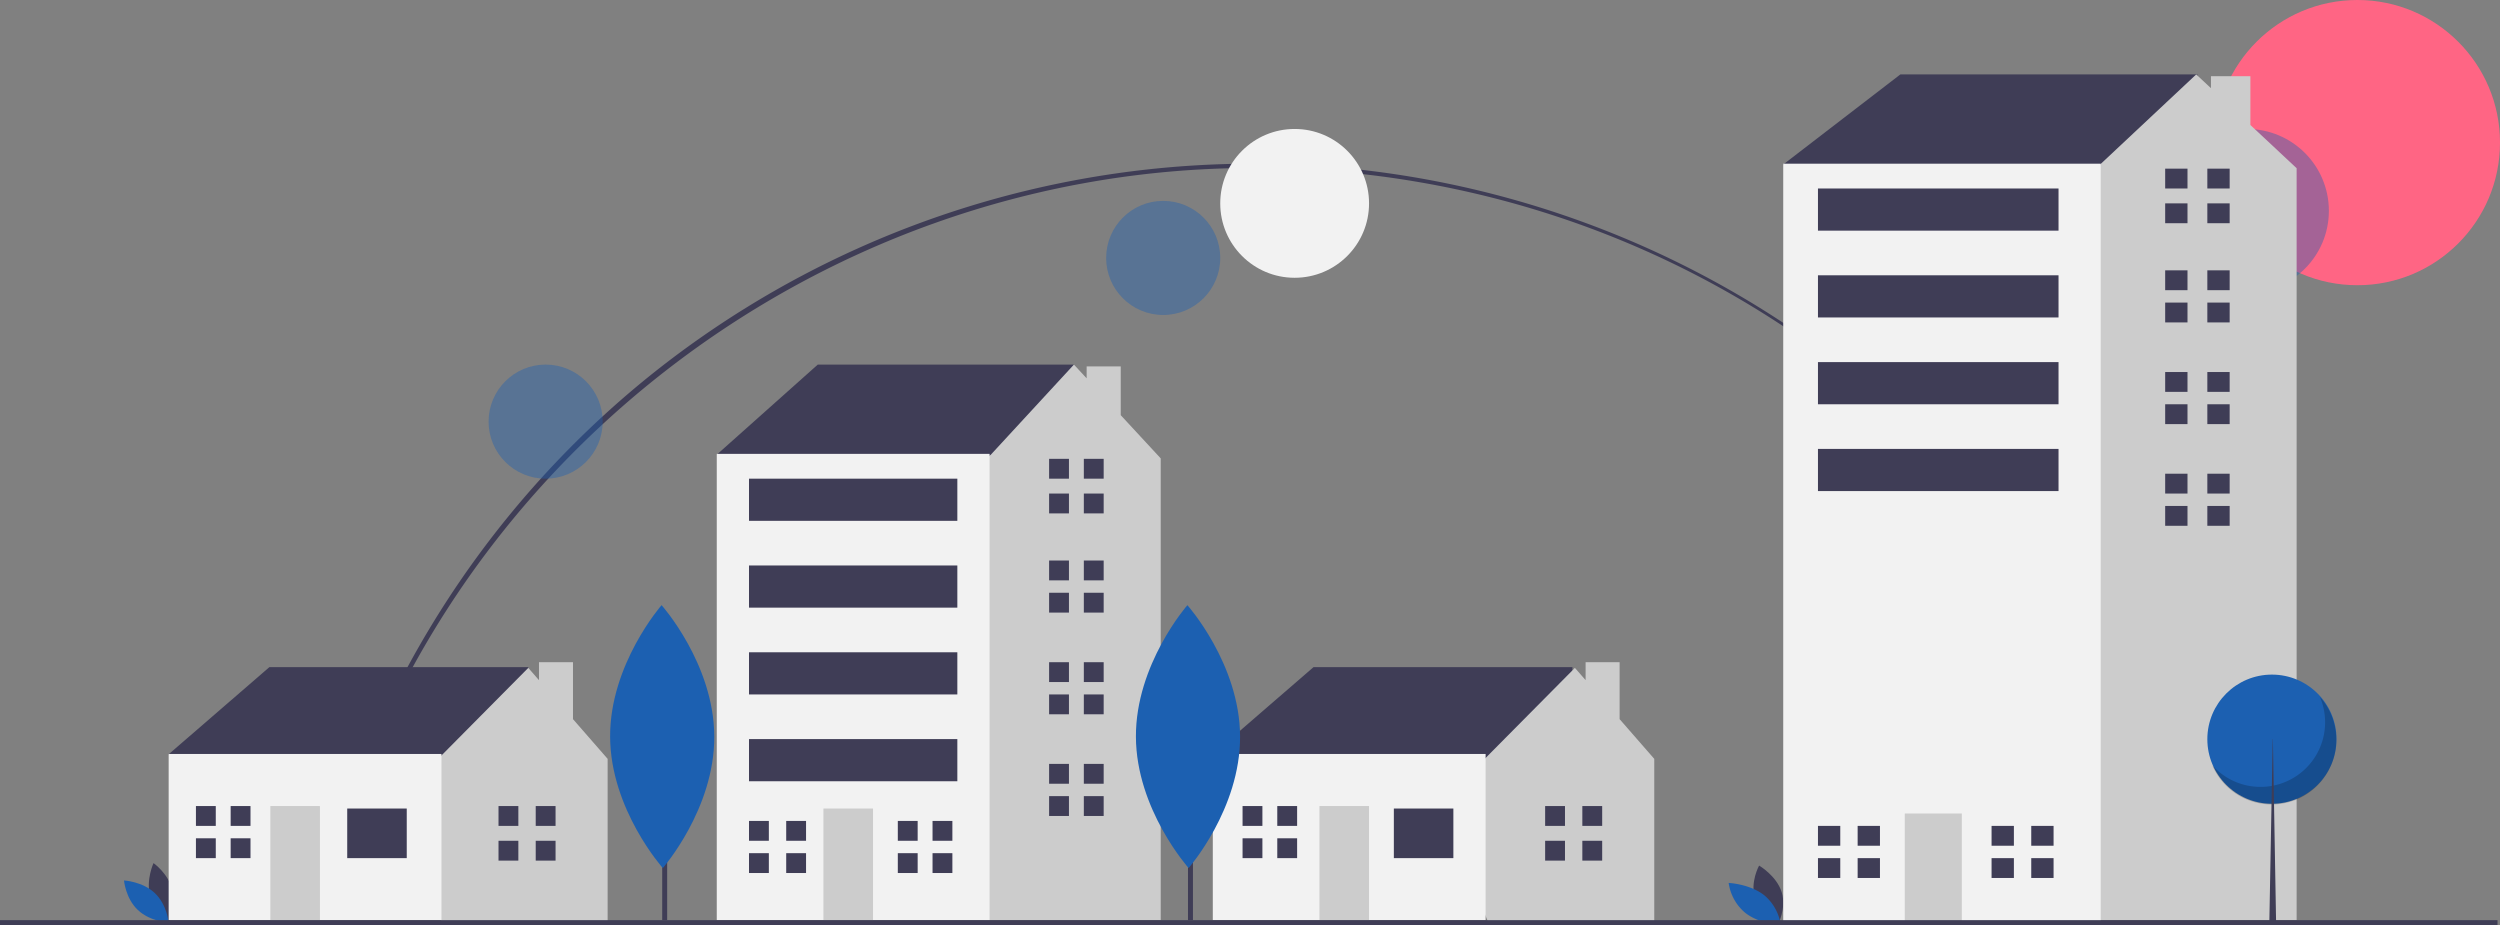 <svg id="Group_8" data-name="Group 8" xmlns="http://www.w3.org/2000/svg" width="1008" height="373" viewBox="0 0 1008 373">
  <rect x="0" y="0" width="1008" height="373" fill="#808080" stroke="none"/>
  <path id="Path" d="M1.7,300,0,299.62C18.94,215.879,66.537,139.836,134.024,85.5A388.415,388.415,0,0,1,503.456,21.1C629.527,64.438,724.226,169.323,754,298.6l-1.7.384C712.21,123.965,557.929,1.731,377.117,1.731,198.674,1.731,40.788,127.171,1.7,300Z" transform="translate(128 66)" fill="#3f3d56"/>
  <circle id="Oval" cx="57.5" cy="57.5" r="57.5" transform="translate(893)" fill="#ff6584"/>
  <circle id="Oval-2" data-name="Oval" cx="23" cy="23" r="23" transform="translate(446 81)" fill="#1c60b1" opacity="0.4"/>
  <circle id="Oval-3" data-name="Oval" cx="23" cy="23" r="23" transform="translate(197 147)" fill="#1c60b1" opacity="0.4"/>
  <circle id="Oval-4" data-name="Oval" cx="33" cy="33" r="33" transform="translate(873 52)" fill="#1c60b1" opacity="0.4"/>
  <path id="Path-2" data-name="Path" d="M.518,13.268C2.232,19.9,8.1,24,8.1,24S11.2,17.359,9.482,10.732,1.9,0,1.9,0-1.2,6.641.518,13.268Z" transform="translate(60 348)" fill="#3f3d56"/>
  <path id="Path-3" data-name="Path" d="M12.422,5.089C17.393,9.784,18,17,18,17s-7.452-.395-12.422-5.089S0,0,0,0,7.452.395,12.422,5.089Z" transform="translate(50 355)" fill="#1c60b1"/>
  <path id="Path-4" data-name="Path" d="M.621,13.268C2.678,19.9,9.725,24,9.725,24s3.711-6.641,1.654-13.268S2.275,0,2.275,0-1.436,6.641.621,13.268Z" transform="translate(707 349)" fill="#3f3d56"/>
  <path id="Path-5" data-name="Path" d="M14.493,5.089A19.2,19.2,0,0,1,21,17s-8.694-.395-14.493-5.089A19.2,19.2,0,0,1,0,0S8.694.395,14.493,5.089Z" transform="translate(697 356)" fill="#1c60b1"/>
  <path id="Path-6" data-name="Path" d="M4.35,42.439,0,35.122,40.6,0H145V10.243L107.3,51.22,63.8,60,4.35,42.439Z" transform="translate(68 269)" fill="#3f3d56"/>
  <path id="Path-7" data-name="Path" d="M66.028,22.957V0H52.317V7.239L48,2.292,13.091,37.506,7.272,43.375,0,72.721,13.091,105H80V38.973L66.028,22.957Z" transform="translate(165 267)" fill="#ccc"/>
  <rect id="Rectangle" width="110" height="67" transform="translate(68 304)" fill="#f2f2f2"/>
  <rect id="Rectangle-2" data-name="Rectangle" width="24" height="20" transform="translate(140 326)" fill="#3f3d56"/>
  <rect id="Rectangle-3" data-name="Rectangle" width="20" height="46" transform="translate(109 325)" fill="#ccc"/>
  <path id="Path-8" data-name="Path" d="M8,8V0H0V8H8Z" transform="translate(79 325)" fill="#3f3d56"/>
  <path id="Path-9" data-name="Path" d="M7.333,0H0V8H8V0Z" transform="translate(79 338)" fill="#3f3d56"/>
  <rect id="Rectangle-4" data-name="Rectangle" width="8" height="8" transform="translate(93 325)" fill="#3f3d56"/>
  <rect id="Rectangle-5" data-name="Rectangle" width="8" height="8" transform="translate(93 338)" fill="#3f3d56"/>
  <path id="Path-10" data-name="Path" d="M8,8V0H0V8H8Z" transform="translate(201 325)" fill="#3f3d56"/>
  <path id="Path-11" data-name="Path" d="M7.333,0H0V8H8V0Z" transform="translate(201 339)" fill="#3f3d56"/>
  <rect id="Rectangle-6" data-name="Rectangle" width="8" height="8" transform="translate(216 325)" fill="#3f3d56"/>
  <rect id="Rectangle-7" data-name="Rectangle" width="8" height="8" transform="translate(216 339)" fill="#3f3d56"/>
  <path id="Path-12" data-name="Path" d="M4.35,42.439,0,35.122,40.6,0H145V10.243L107.3,51.22,63.8,60,4.35,42.439Z" transform="translate(489 269)" fill="#3f3d56"/>
  <path id="Path-13" data-name="Path" d="M66.028,22.957V0H52.317V7.239L48,2.292,13.091,37.506,7.272,43.375,0,72.721,13.091,105H80V38.973L66.028,22.957Z" transform="translate(587 267)" fill="#ccc"/>
  <rect id="Rectangle-8" data-name="Rectangle" width="110" height="67" transform="translate(489 304)" fill="#f2f2f2"/>
  <rect id="Rectangle-9" data-name="Rectangle" width="24" height="20" transform="translate(562 326)" fill="#3f3d56"/>
  <rect id="Rectangle-10" data-name="Rectangle" width="20" height="46" transform="translate(532 325)" fill="#ccc"/>
  <path id="Path-14" data-name="Path" d="M8,8V0H0V8H8Z" transform="translate(501 325)" fill="#3f3d56"/>
  <path id="Path-15" data-name="Path" d="M7.333,0H0V8H8V0Z" transform="translate(501 338)" fill="#3f3d56"/>
  <rect id="Rectangle-11" data-name="Rectangle" width="8" height="8" transform="translate(515 325)" fill="#3f3d56"/>
  <rect id="Rectangle-12" data-name="Rectangle" width="8" height="8" transform="translate(515 338)" fill="#3f3d56"/>
  <path id="Path-16" data-name="Path" d="M8,8V0H0V8H8Z" transform="translate(623 325)" fill="#3f3d56"/>
  <path id="Path-17" data-name="Path" d="M7.333,0H0V8H8V0Z" transform="translate(623 339)" fill="#3f3d56"/>
  <rect id="Rectangle-13" data-name="Rectangle" width="8" height="8" transform="translate(638 325)" fill="#3f3d56"/>
  <rect id="Rectangle-14" data-name="Rectangle" width="8" height="8" transform="translate(638 339)" fill="#3f3d56"/>
  <path id="Path-18" data-name="Path" d="M7.272,42.132,0,36.32,40.727,0H144V31.962L77.091,77,7.272,42.132Z" transform="translate(289 147)" fill="#3f3d56"/>
  <path id="Path-19" data-name="Path" d="M85.881,20.4V.727H72.136V5.545L67.006,0,33.47,36.364,20.348,45.092,0,193.389,30.686,224H102V37.818L85.881,20.4Z" transform="translate(366 147)" fill="#ccc"/>
  <rect id="Rectangle-15" data-name="Rectangle" width="110" height="188" transform="translate(289 183)" fill="#f2f2f2"/>
  <rect id="Rectangle-16" data-name="Rectangle" width="20" height="45" transform="translate(332 326)" fill="#ccc"/>
  <path id="Path-20" data-name="Path" d="M8,8V0H0V8H8Z" transform="translate(302 331)" fill="#3f3d56"/>
  <path id="Path-21" data-name="Path" d="M7.334,0H0V8H8V0Z" transform="translate(302 344)" fill="#3f3d56"/>
  <rect id="Rectangle-17" data-name="Rectangle" width="8" height="8" transform="translate(317 331)" fill="#3f3d56"/>
  <rect id="Rectangle-18" data-name="Rectangle" width="8" height="8" transform="translate(317 344)" fill="#3f3d56"/>
  <path id="Path-22" data-name="Path" d="M8,8V0H0V8H8Z" transform="translate(362 331)" fill="#3f3d56"/>
  <path id="Path-23" data-name="Path" d="M7.334,0H0V8H8V0Z" transform="translate(362 344)" fill="#3f3d56"/>
  <rect id="Rectangle-19" data-name="Rectangle" width="8" height="8" transform="translate(376 331)" fill="#3f3d56"/>
  <rect id="Rectangle-20" data-name="Rectangle" width="8" height="8" transform="translate(376 344)" fill="#3f3d56"/>
  <path id="Path-24" data-name="Path" d="M8,8V0H0V8H8Z" transform="translate(423 185)" fill="#3f3d56"/>
  <path id="Path-25" data-name="Path" d="M7.334,0H0V8H8V0Z" transform="translate(423 199)" fill="#3f3d56"/>
  <rect id="Rectangle-21" data-name="Rectangle" width="8" height="8" transform="translate(437 185)" fill="#3f3d56"/>
  <rect id="Rectangle-22" data-name="Rectangle" width="8" height="8" transform="translate(437 199)" fill="#3f3d56"/>
  <path id="Path-26" data-name="Path" d="M8,8V0H0V8H8Z" transform="translate(423 226)" fill="#3f3d56"/>
  <path id="Path-27" data-name="Path" d="M7.334,0H0V8H8V0Z" transform="translate(423 239)" fill="#3f3d56"/>
  <rect id="Rectangle-23" data-name="Rectangle" width="8" height="8" transform="translate(437 226)" fill="#3f3d56"/>
  <rect id="Rectangle-24" data-name="Rectangle" width="8" height="8" transform="translate(437 239)" fill="#3f3d56"/>
  <path id="Path-28" data-name="Path" d="M8,8V0H0V8H8Z" transform="translate(423 267)" fill="#3f3d56"/>
  <path id="Path-29" data-name="Path" d="M7.334,0H0V8H8V0Z" transform="translate(423 280)" fill="#3f3d56"/>
  <rect id="Rectangle-25" data-name="Rectangle" width="8" height="8" transform="translate(437 267)" fill="#3f3d56"/>
  <rect id="Rectangle-26" data-name="Rectangle" width="8" height="8" transform="translate(437 280)" fill="#3f3d56"/>
  <path id="Path-30" data-name="Path" d="M8,8V0H0V8H8Z" transform="translate(423 308)" fill="#3f3d56"/>
  <path id="Path-31" data-name="Path" d="M7.334,0H0V8H8V0Z" transform="translate(423 321)" fill="#3f3d56"/>
  <rect id="Rectangle-27" data-name="Rectangle" width="8" height="8" transform="translate(437 308)" fill="#3f3d56"/>
  <rect id="Rectangle-28" data-name="Rectangle" width="8" height="8" transform="translate(437 321)" fill="#3f3d56"/>
  <rect id="Rectangle-29" data-name="Rectangle" width="84" height="17" transform="translate(302 193)" fill="#3f3d56"/>
  <rect id="Rectangle-30" data-name="Rectangle" width="84" height="17" transform="translate(302 228)" fill="#3f3d56"/>
  <rect id="Rectangle-31" data-name="Rectangle" width="84" height="17" transform="translate(302 263)" fill="#3f3d56"/>
  <rect id="Rectangle-32" data-name="Rectangle" width="84" height="17" transform="translate(302 298)" fill="#3f3d56"/>
  <path id="Path-32" data-name="Path" d="M8.434,42.132,0,36.32,47.232,0H167V31.962L89.4,77,8.434,42.132Z" transform="translate(719 30)" fill="#3f3d56"/>
  <path id="Path-33" data-name="Path" d="M99.352.727h-15.9V5.545L77.517,0,38.72,36.364l-15.18,8.728L0,310.389,35.5,341H118V37.818L99.352,20.4Z" transform="translate(808 30)" fill="#ccc"/>
  <rect id="Rectangle-33" data-name="Rectangle" width="128" height="306" transform="translate(719 66)" fill="#f2f2f2"/>
  <rect id="Rectangle-34" data-name="Rectangle" width="23" height="45" transform="translate(768 328)" fill="#ccc"/>
  <path id="Path-34" data-name="Path" d="M9,8V0H0V8H9Z" transform="translate(733 333)" fill="#3f3d56"/>
  <path id="Path-35" data-name="Path" d="M8.251,0H0V8H9V0Z" transform="translate(733 346)" fill="#3f3d56"/>
  <rect id="Rectangle-35" data-name="Rectangle" width="9" height="8" transform="translate(749 333)" fill="#3f3d56"/>
  <rect id="Rectangle-36" data-name="Rectangle" width="9" height="8" transform="translate(749 346)" fill="#3f3d56"/>
  <path id="Path-36" data-name="Path" d="M9,8V0H0V8H9Z" transform="translate(803 333)" fill="#3f3d56"/>
  <path id="Path-37" data-name="Path" d="M8.251,0H0V8H9V0Z" transform="translate(803 346)" fill="#3f3d56"/>
  <rect id="Rectangle-37" data-name="Rectangle" width="9" height="8" transform="translate(819 333)" fill="#3f3d56"/>
  <rect id="Rectangle-38" data-name="Rectangle" width="9" height="8" transform="translate(819 346)" fill="#3f3d56"/>
  <path id="Path-38" data-name="Path" d="M9,8V0H0V8H9Z" transform="translate(873 68)" fill="#3f3d56"/>
  <path id="Path-39" data-name="Path" d="M8.251,0H0V8H9V0Z" transform="translate(873 82)" fill="#3f3d56"/>
  <rect id="Rectangle-39" data-name="Rectangle" width="9" height="8" transform="translate(890 68)" fill="#3f3d56"/>
  <rect id="Rectangle-40" data-name="Rectangle" width="9" height="8" transform="translate(890 82)" fill="#3f3d56"/>
  <path id="Path-40" data-name="Path" d="M9,8V0H0V8H9Z" transform="translate(873 109)" fill="#3f3d56"/>
  <path id="Path-41" data-name="Path" d="M8.251,0H0V8H9V0Z" transform="translate(873 122)" fill="#3f3d56"/>
  <rect id="Rectangle-41" data-name="Rectangle" width="9" height="8" transform="translate(890 109)" fill="#3f3d56"/>
  <rect id="Rectangle-42" data-name="Rectangle" width="9" height="8" transform="translate(890 122)" fill="#3f3d56"/>
  <path id="Path-42" data-name="Path" d="M9,8V0H0V8H9Z" transform="translate(873 150)" fill="#3f3d56"/>
  <path id="Path-43" data-name="Path" d="M8.251,0H0V8H9V0Z" transform="translate(873 163)" fill="#3f3d56"/>
  <rect id="Rectangle-43" data-name="Rectangle" width="9" height="8" transform="translate(890 150)" fill="#3f3d56"/>
  <rect id="Rectangle-44" data-name="Rectangle" width="9" height="8" transform="translate(890 163)" fill="#3f3d56"/>
  <path id="Path-44" data-name="Path" d="M9,8V0H0V8H9Z" transform="translate(873 191)" fill="#3f3d56"/>
  <path id="Path-45" data-name="Path" d="M8.251,0H0V8H9V0Z" transform="translate(873 204)" fill="#3f3d56"/>
  <rect id="Rectangle-45" data-name="Rectangle" width="9" height="8" transform="translate(890 191)" fill="#3f3d56"/>
  <rect id="Rectangle-46" data-name="Rectangle" width="9" height="8" transform="translate(890 204)" fill="#3f3d56"/>
  <rect id="Rectangle-47" data-name="Rectangle" width="97" height="17" transform="translate(733 76)" fill="#3f3d56"/>
  <rect id="Rectangle-48" data-name="Rectangle" width="97" height="17" transform="translate(733 111)" fill="#3f3d56"/>
  <rect id="Rectangle-49" data-name="Rectangle" width="97" height="17" transform="translate(733 146)" fill="#3f3d56"/>
  <rect id="Rectangle-50" data-name="Rectangle" width="97" height="17" transform="translate(733 181)" fill="#3f3d56"/>
  <rect id="Rectangle-51" data-name="Rectangle" width="1007" height="2" transform="translate(0 371)" fill="#3f3d56"/>
  <rect id="Rectangle-52" data-name="Rectangle" width="2" height="84" transform="translate(267 287)" fill="#3f3d56"/>
  <path id="Path-46" data-name="Path" d="M42,52.9C42.136,82.176,21.248,106,21.248,106S.138,82.367,0,53.1,20.752,0,20.752,0,41.862,23.633,42,52.9Z" transform="translate(246 244)" fill="#1c60b1"/>
  <rect id="Rectangle-53" data-name="Rectangle" width="2" height="84" transform="translate(479 287)" fill="#3f3d56"/>
  <path id="Path-47" data-name="Path" d="M42,52.9C42.136,82.176,21.248,106,21.248,106S.138,82.367,0,53.1,20.752,0,20.752,0,41.862,23.633,42,52.9Z" transform="translate(458 244)" fill="#1c60b1"/>
  <circle id="Oval-5" data-name="Oval" cx="30" cy="30" r="30" transform="translate(492 52)" fill="#f2f2f2"/>
  <circle id="Oval_Copy" data-name="Oval Copy" cx="26.041" cy="26.041" r="26.041" transform="translate(890 272)" fill="#1c60b1"/>
  <path id="Path_Copy_2" data-name="Path Copy 2" d="M43.391,0A26.043,26.043,0,0,1,0,27.561,26.043,26.043,0,1,0,43.391,0Z" transform="translate(892 281)" opacity="0.2"/>
  <path id="Path_Copy" data-name="Path Copy" d="M1.359,0h.072L2.718,73.829H0L1.359,0Z" transform="translate(915 298)" fill="#3f3d56"/>
</svg>
